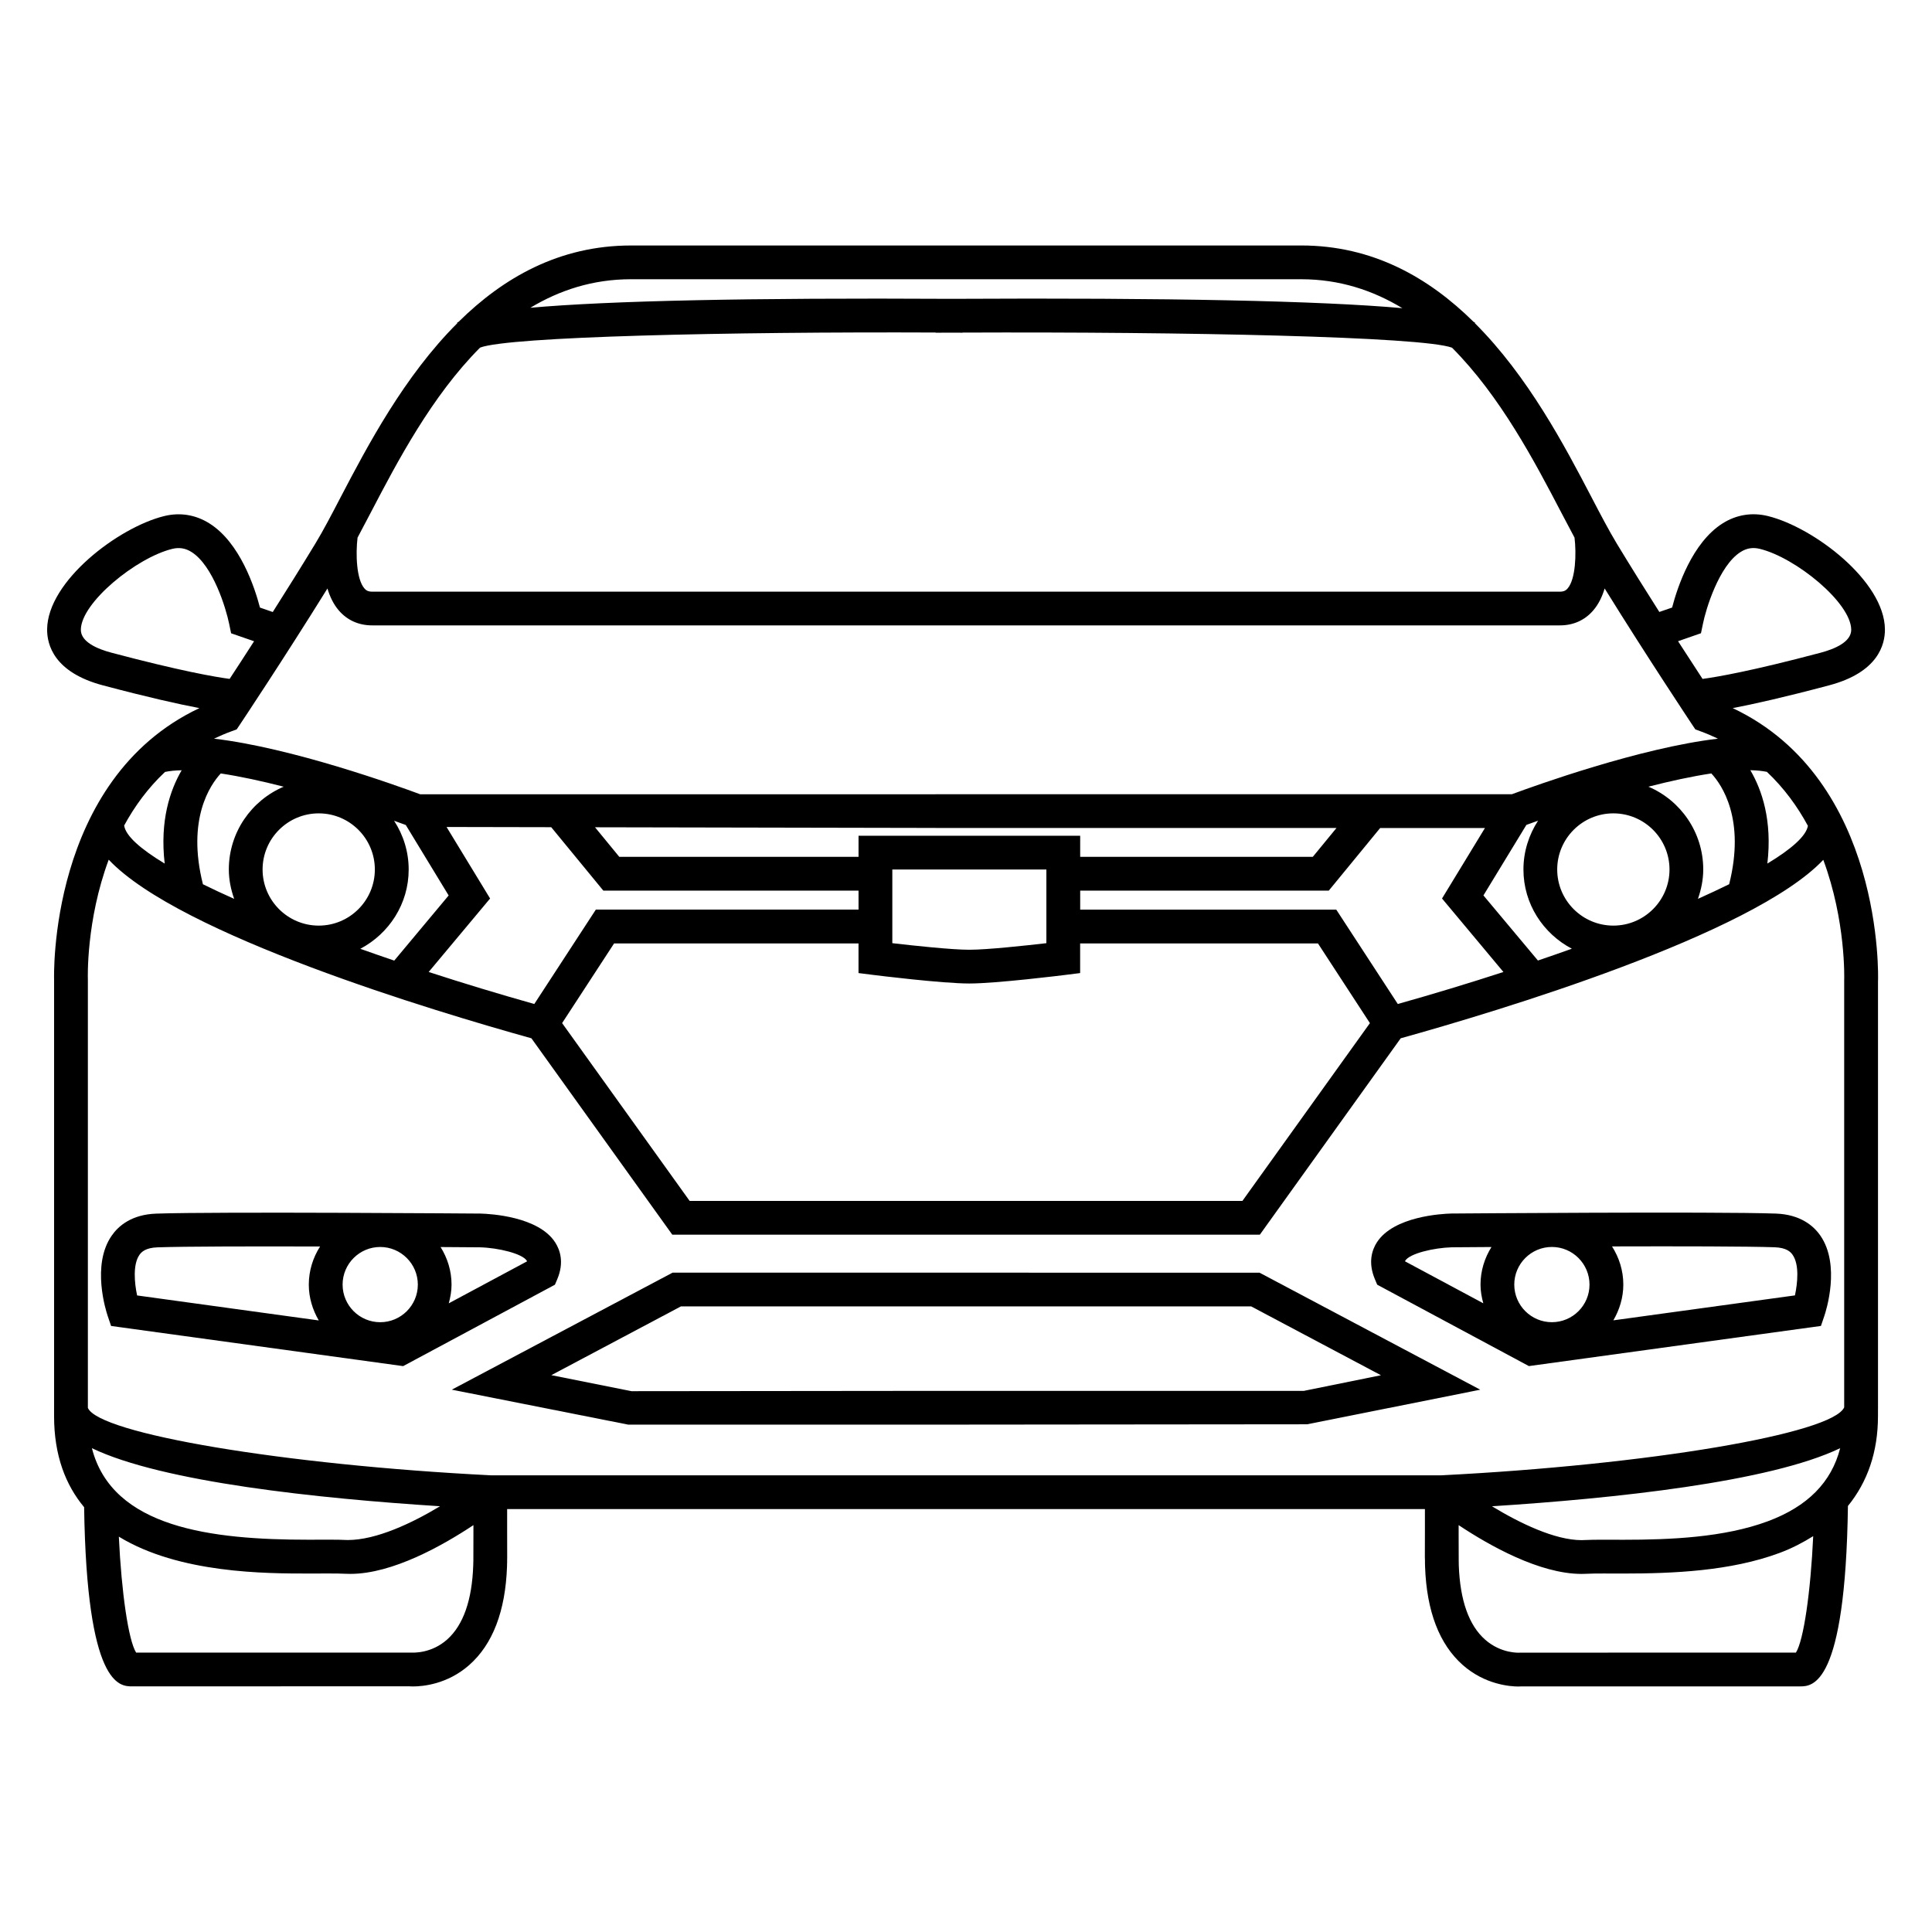 <?xml version="1.0" encoding="UTF-8"?>
<!-- Uploaded to: SVG Repo, www.svgrepo.com, Generator: SVG Repo Mixer Tools -->
<svg fill="#000000" width="800px" height="800px" version="1.1" viewBox="144 144 512 512" xmlns="http://www.w3.org/2000/svg">
 <g>
  <path d="m614.57 465.61c-15.84-0.57-85.883-0.012-85.996-0.012-2.516 0.07-15.234 0.75-19.68 7.629-1.281 1.996-2.414 5.309-0.535 9.77l0.609 1.457 40.203 21.574 77.395-10.641 0.891-2.621c0.473-1.367 4.336-13.512-1.027-21.297-1.754-2.539-5.242-5.633-11.859-5.859zm-77.48 23.777-20.75-11.125c0.023-0.098 0.066-0.152 0.082-0.188 1.219-1.898 7.516-3.387 12.309-3.527 0 0 4.109-0.031 10.523-0.074-1.809 2.898-2.902 6.297-2.902 9.961-0.008 1.727 0.305 3.363 0.738 4.953zm18.176 5.008c-5.5 0-9.969-4.469-9.969-9.969 0-5.492 4.469-9.969 9.969-9.969 5.496 0 9.965 4.481 9.969 9.969 0.008 5.504-4.469 9.969-9.969 9.969zm64.414-7.102-48.129 6.613c1.633-2.805 2.644-6.012 2.644-9.488 0-3.719-1.129-7.18-2.996-10.105 17.766-0.051 35.938-0.023 43.07 0.223 3.133 0.109 4.246 1.199 4.793 2.012 1.816 2.609 1.312 7.477 0.617 10.746z"/>
  <path d="m641.7 403.89c0.016-0.555 1.691-53.254-38.512-72.23 5.523-1.059 13.707-2.887 25.594-6.051 12.914-3.438 14.781-10.77 14.742-14.832-0.105-12.781-18.871-27.016-30.973-30.008-4.238-1.055-8.414-0.367-12.07 1.953-8.051 5.094-11.965 16.93-13.352 22.285l-3.387 1.168c-3.68-5.785-7.598-12.043-11.297-18.152-2.004-3.32-4.227-7.535-6.699-12.289-7.074-13.543-16.785-32.012-30.895-46.09l0.086-0.086c-0.09-0.098-0.316-0.188-0.438-0.281-11.805-11.656-26.656-20.223-45.68-20.223l-177.59 0.004c-19.008 0-33.852 8.543-45.656 20.191-0.137 0.105-0.363 0.203-0.469 0.309l0.098 0.086c-14.113 14.082-23.824 32.551-30.91 46.094-2.469 4.75-4.68 8.969-6.699 12.289-3.703 6.109-7.629 12.375-11.305 18.164l-3.394-1.176c-1.391-5.356-5.301-17.191-13.352-22.277-3.668-2.328-7.836-3.012-12.07-1.961-12.105 2.992-30.875 17.227-30.98 30.008-0.039 4.066 1.832 11.395 14.746 14.832 11.891 3.16 20.082 4.988 25.609 6.039-40.199 18.973-38.52 71.672-38.508 72.043v113.36l-0.016 0.004c0 0.031 0.012 0.055 0.012 0.082v2.16c0 10.43 3.066 18.254 7.961 24.117 0.711 47.449 9.43 47.484 12.73 47.484l73.434-0.02c0.059 0.004 0.43 0.039 1.004 0.039 2.481 0 9.07-0.527 14.906-5.688 6.207-5.481 9.574-14.246 10-26.078l0.016-0.918h0.012v-0.68l0.016-0.945c0-2.555 0-4.758-0.012-6.637v-6.062h243.22v6.07c-0.016 1.879-0.016 4.082-0.016 6.625l0.031 0.941v0.699l0.023 0.926c0.418 11.828 3.785 20.586 10 26.078 5.883 5.184 12.535 5.688 14.742 5.688 0.492 0 0.766-0.02 0.754-0.031h73.824c3.324 0 12.07-0.035 12.746-47.812 5.195-6.379 7.961-14.34 7.961-23.797l0.004-2.113c0-0.039 0.016-0.082 0.016-0.109h-0.012v-113.19zm-29.457-55.344c4.559 4.301 8.113 9.211 10.871 14.309-0.469 2.707-4.348 6.141-10.746 10 1.34-11.406-1.441-19.512-4.508-24.742 1.648 0.027 3.094 0.18 4.383 0.434zm-10 29.785c-2.574 1.266-5.352 2.562-8.273 3.875 0.855-2.449 1.406-5.043 1.406-7.789 0-9.84-5.992-18.305-14.531-21.938 5.777-1.484 11.488-2.727 16.676-3.512 2.797 3.016 9.066 12.125 4.723 29.363zm-349.94-3.906c0-4.766-1.441-9.191-3.863-12.918 1.117 0.398 2.152 0.766 3.098 1.125l11.359 18.676-14.418 17.262c-3.043-1.031-6.039-2.082-8.992-3.129 7.582-4.008 12.82-11.875 12.816-21.016zm-23.832 14.871c-8.211 0-14.883-6.672-14.883-14.867 0-8.207 6.672-14.879 14.883-14.879 8.203 0 14.867 6.672 14.867 14.879 0 8.195-6.664 14.867-14.867 14.867zm45.41-7.184-11.539-18.953 27.738 0.055 13.809 16.809h67.633v5.031h-69.617l-16.309 25.016c-9.375-2.641-18.809-5.496-27.992-8.484zm224.3-18.684-6.277 7.644h-61.645v-5.586h-58.738v5.586h-63.402l-6.434-7.836 90.242 0.176v0.016zm-76.879 11v19.523c-5.602 0.648-15.719 1.742-20.426 1.742-4.68 0-14.809-1.094-20.402-1.742v-19.523zm-114.56 19.586h64.773v7.859l3.914 0.492c0.734 0.098 18.27 2.273 25.441 2.273 7.195 0 24.719-2.18 25.461-2.273l3.918-0.492v-7.859h63.023l13.77 21.125-33.789 47.117h-146.49l-33.797-47.121zm191.38-8.957h-67.859v-5.031h65.879l13.617-16.594h27.77l-11.375 18.68 16.27 19.477c-9.184 2.988-18.617 5.844-27.992 8.48zm39.004-3.762 11.383-18.688c0.945-0.352 1.984-0.727 3.094-1.117-2.422 3.727-3.875 8.16-3.875 12.93 0 9.145 5.238 17.008 12.828 21-2.957 1.055-5.953 2.098-8.992 3.129zm19.551-6.867c0-8.207 6.672-14.879 14.879-14.879s14.879 6.672 14.879 14.879c0 8.195-6.672 14.867-14.879 14.867s-14.879-6.672-14.879-14.867zm38.098-62.613 0.523-2.504c0.746-3.785 4.231-15.391 9.969-19.02 1.605-1.023 3.254-1.301 5.144-0.828 9.5 2.348 24.105 14.234 24.184 21.41 0.023 3.25-4.383 5.113-8.09 6.098-18.305 4.863-27.473 6.434-31.312 6.949-1.809-2.754-4.031-6.176-6.492-9.992zm-283.55-93.816h177.57c10.219 0 19.059 2.961 26.844 7.668-21.785-1.945-61.738-2.781-119.53-2.473-53.449-0.293-90.715 0.504-111.56 2.367 7.738-4.644 16.52-7.562 26.668-7.562zm-72.473 68.484c1.102-2.047 2.254-4.258 3.477-6.59 7.074-13.559 16.168-30.887 28.988-43.766 7.481-2.922 66.113-4.238 120.74-4.004v0.051c1.395-0.004 2.801-0.016 4.195-0.02 0.984 0.004 1.98 0.012 2.953 0.016v-0.031c58.738-0.242 121.82 1.066 129.7 4.004 12.816 12.879 21.906 30.191 28.98 43.746 1.219 2.332 2.383 4.535 3.481 6.59 0.516 4.266 0.301 11.008-1.82 13.457-0.383 0.449-0.891 0.863-2.047 0.863l-158.26-0.004h-156.52c-1.152 0-1.664-0.406-2.047-0.855-2.121-2.453-2.34-9.09-1.816-13.457zm-7.977 13.477c0.645 2.144 1.598 4.176 3.019 5.82 2.227 2.59 5.281 3.953 8.82 3.953h314.8c3.535 0 6.586-1.367 8.805-3.961 1.422-1.641 2.383-3.672 3.031-5.824 11.395 18.375 23.094 35.934 23.219 36.133l0.816 1.215 1.379 0.508c1.605 0.586 3.133 1.25 4.613 1.949-20.676 2.422-48.406 12.426-54.617 14.73l-152.74 0.004v0.004h-136.57c-6.211-2.309-33.926-12.312-54.629-14.738 1.48-0.699 3.008-1.367 4.621-1.949l1.379-0.508 0.816-1.215c0.141-0.199 11.832-17.746 23.234-36.121zm-57.246 17.008c-3.707-0.977-8.125-2.84-8.102-6.09 0.07-7.18 14.68-19.062 24.184-21.41 1.891-0.473 3.527-0.195 5.141 0.816 5.734 3.617 9.145 14.969 9.977 19.035l0.52 2.508 6.086 2.109c-2.457 3.82-4.676 7.231-6.481 9.977-3.871-0.516-13.047-2.094-31.324-6.945zm28.977 32.004c5.18 0.785 10.898 2.023 16.672 3.512-8.531 3.629-14.535 12.09-14.535 21.938 0 2.742 0.559 5.34 1.414 7.785-2.938-1.305-5.703-2.602-8.277-3.871-4.34-17.227 1.922-26.34 4.727-29.363zm-14.77-0.402c1.289-0.266 2.754-0.418 4.41-0.441-3.059 5.231-5.828 13.332-4.5 24.73-6.465-3.906-10.352-7.371-10.742-10.09 2.754-5.062 6.293-9.938 10.832-14.199zm-19.383 179.21c18.691 8.992 59.93 13.332 92.262 15.391-7.438 4.481-16.879 8.953-24.461 8.953h-0.039c-1.41-0.074-3.133-0.098-5.129-0.098l-5.168 0.016c-25.805 0.012-52.059-3.129-57.465-24.262zm101.11 23.074c-0.016 1.926-0.016 4.137-0.016 6.699l-0.035 1.305c-0.316 9.18-2.625 15.766-6.856 19.578-4.266 3.844-9.141 3.535-9.691 3.516h-72.793c-2.047-3.266-3.883-15.98-4.578-30.723 15.965 9.766 38.945 9.773 50.32 9.773l5.168-0.012c1.824 0 3.414 0.012 4.711 0.082l1.18 0.023c11.18 0 24.516-7.559 32.59-12.922v2.68zm350.48 31.098-73.188 0.02c-0.059 0.02-4.891 0.332-9.176-3.445-4.301-3.789-6.648-10.402-6.984-19.652l-0.02-1.316c0-2.562 0-4.777-0.02-6.699v-2.684c8.082 5.371 21.41 12.93 32.59 12.93l1.18-0.031c1.301-0.07 2.887-0.082 4.715-0.082l5.164 0.012c13.215 0 28.469-0.648 41.387-5.457 3.316-1.23 6.227-2.766 8.926-4.453-0.684 14.797-2.523 27.582-4.574 30.859zm-7.477-34.789c-11.594 4.301-25.852 4.891-38.258 4.891l-5.164-0.016c-1.996 0-3.727 0.02-5.144 0.09l-0.75 0.027c-7.109 0-16.395-4.5-23.766-8.977 32.336-2.062 73.586-6.402 92.281-15.395-2.312 9.039-8.625 15.445-19.199 19.379zm20.262-143.45v113.25c-3.102 7.004-51.867 15.238-106.78 18.012h-251.87c-55.055-2.781-103.92-11.047-106.79-17.875v-113.57c-0.016-0.281-0.492-15.551 5.523-31.703 18.785 19.926 86.609 40.258 112.02 47.332l37.332 52.043h155.71l37.328-52.043c25.387-7.07 93.133-27.387 111.99-47.293 6 16.164 5.555 31.469 5.539 31.848z"/>
  <path d="m399.14 481.27h-76.906l-58.504 31.008 46.742 9.262h88.664v-0.004l91.281-0.086 45.867-9.168-58.496-31.008zm90.398 31.324h-97.613l-80.578 0.082-21.242-4.242 34.34-18.223h151.13l34.391 18.242z"/>
  <path d="m291.68 483.01c1.879-4.457 0.734-7.773-0.555-9.766-4.434-6.871-17.16-7.559-19.758-7.633 0 0-70.086-0.543-85.926 0.012-6.613 0.219-10.102 3.312-11.852 5.859-5.387 7.773-1.5 19.926-1.039 21.289l0.891 2.625 77.398 10.641 40.223-21.574zm-63.199 10.922-48.145-6.625c-0.734-3.422-1.129-8.23 0.605-10.73 0.551-0.816 1.668-1.91 4.801-2.019 7.141-0.25 25.316-0.277 43.082-0.223-1.867 2.926-2.988 6.387-2.988 10.113 0.004 3.457 1.012 6.676 2.644 9.484zm16.281 0.469c-5.5 0-9.969-4.469-9.969-9.969 0-5.492 4.469-9.969 9.969-9.969 5.488 0 9.969 4.481 9.969 9.969 0.004 5.504-4.481 9.969-9.969 9.969zm18.168-5.008c0.434-1.586 0.734-3.231 0.734-4.953 0-3.668-1.094-7.059-2.906-9.961 6.34 0.039 10.395 0.074 10.43 0.074 4.871 0.125 11.203 1.668 12.402 3.527 0.023 0.035 0.059 0.086 0.09 0.188z"/>
 </g>
</svg>